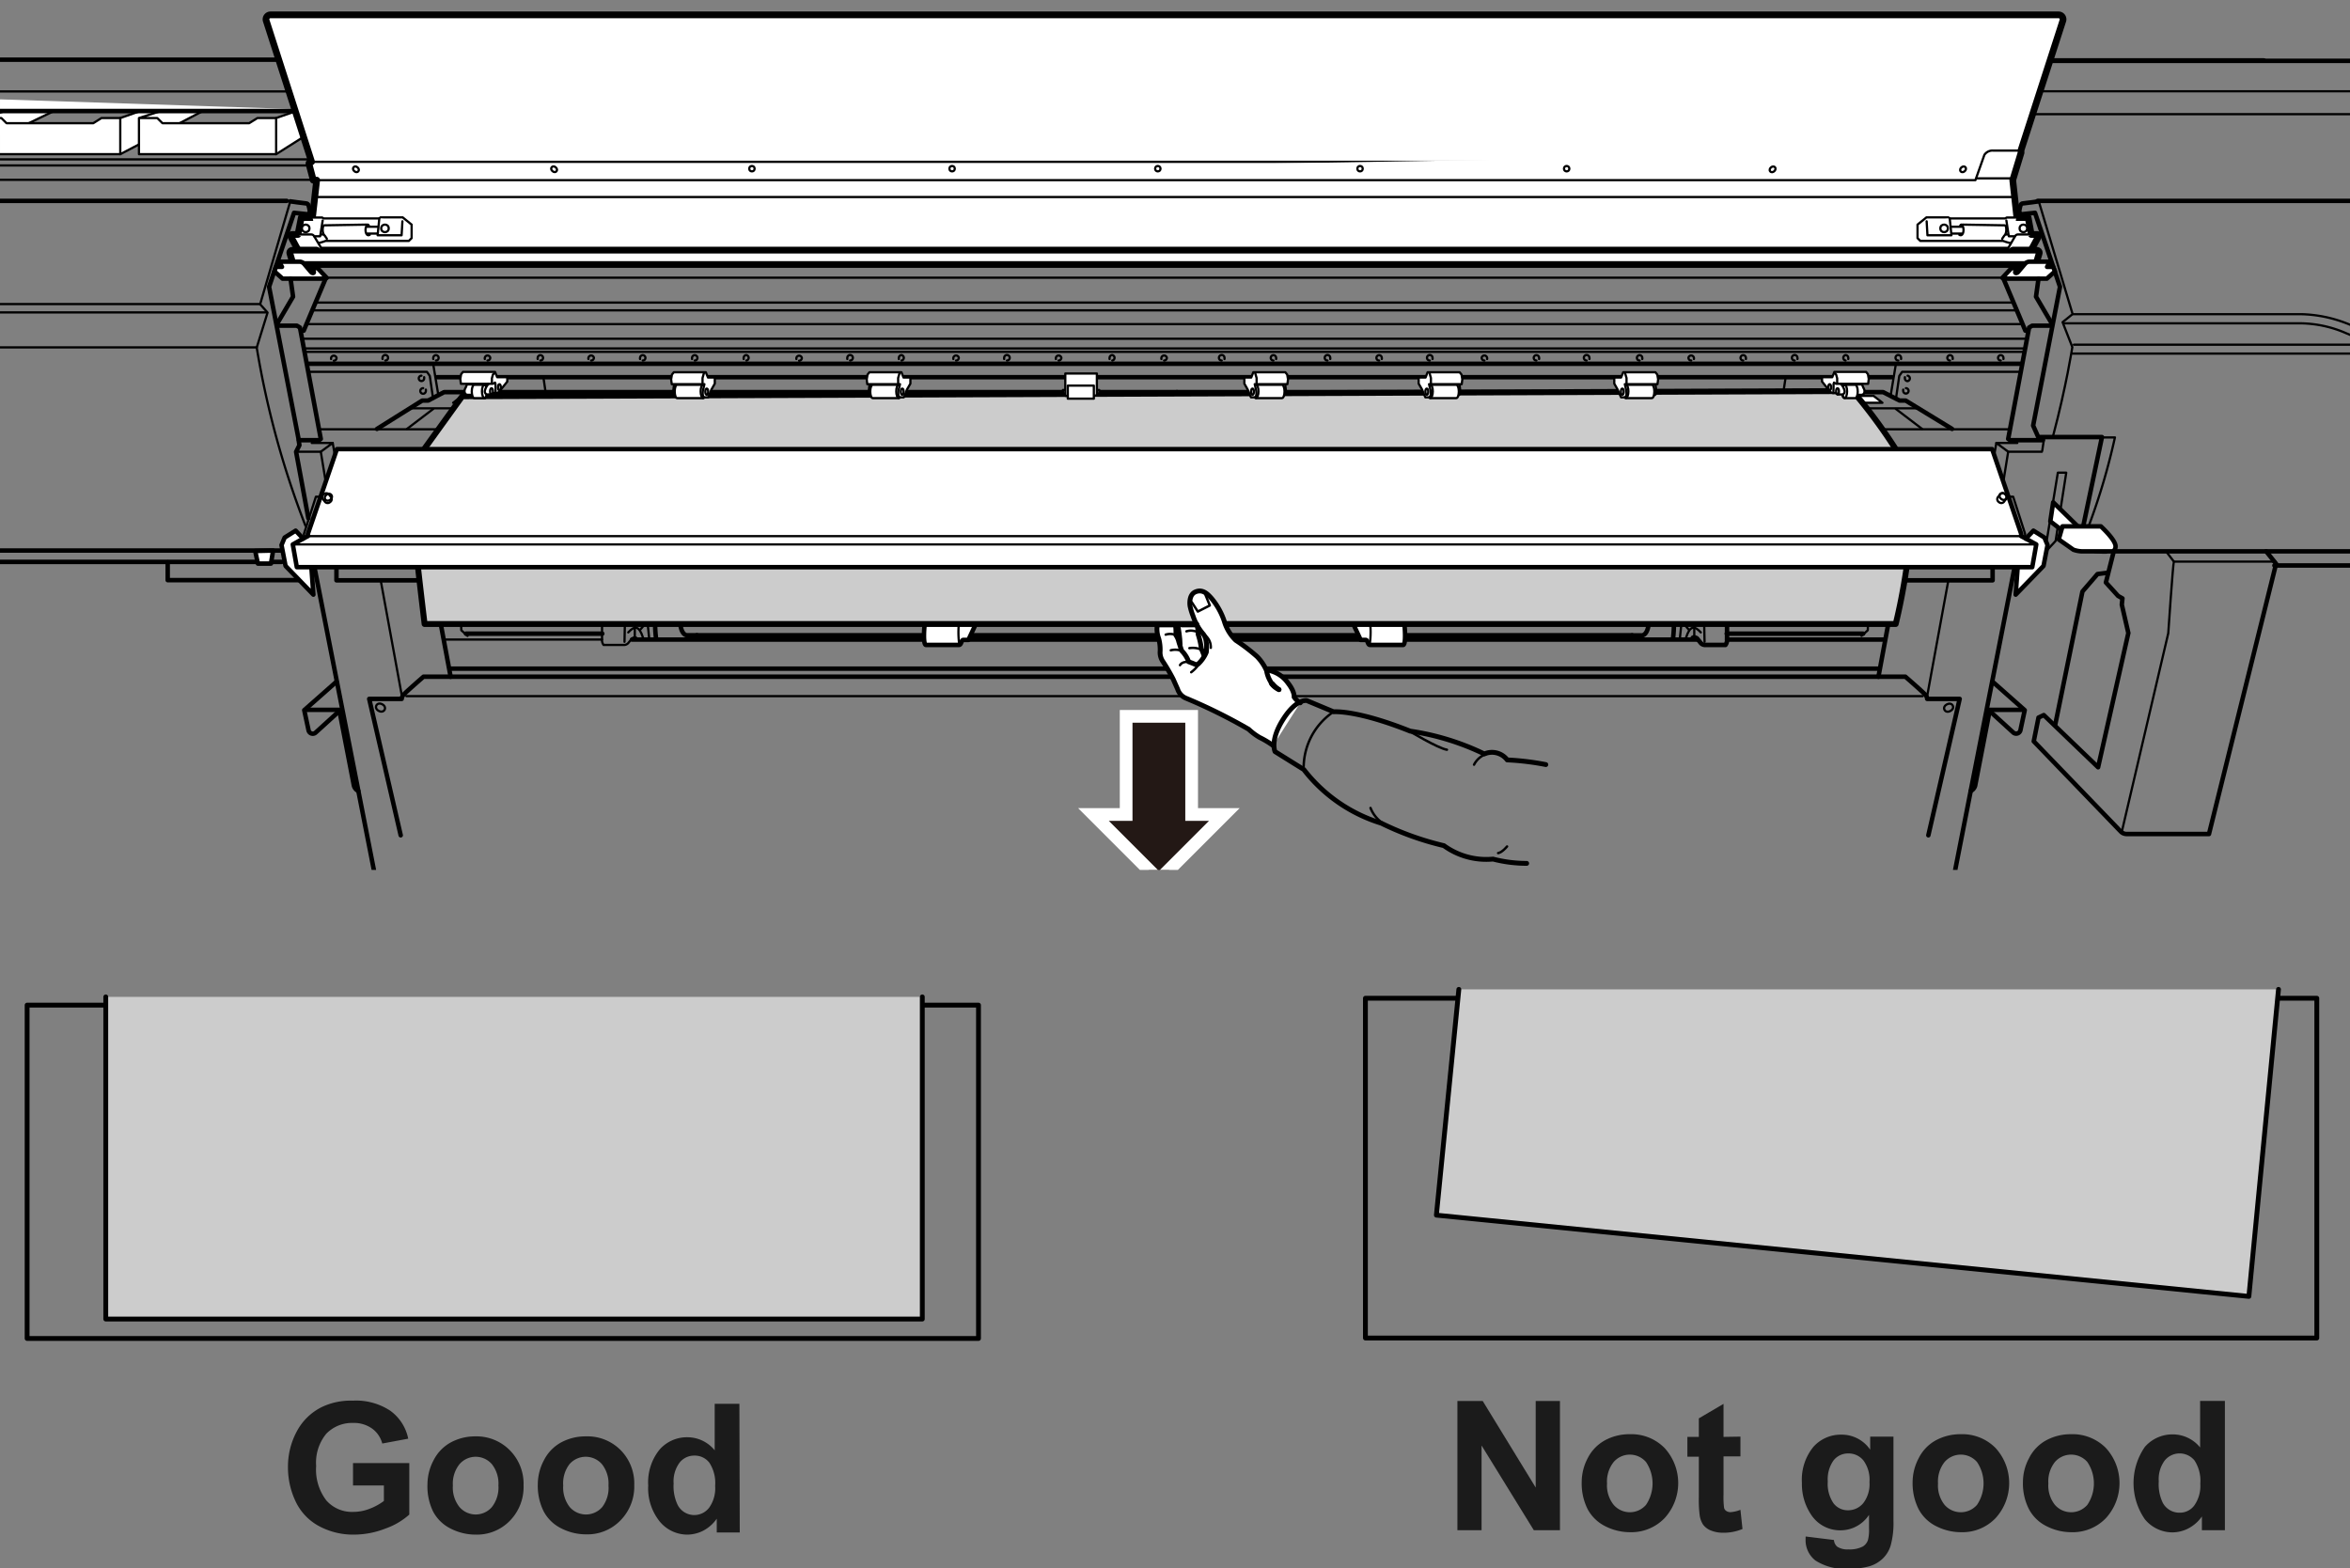 <svg xmlns="http://www.w3.org/2000/svg" xmlns:xlink="http://www.w3.org/1999/xlink" width="92.65mm" height="61.83mm" viewBox="0 0 262.62 175.26"><rect x="0" y="0" width="262.62" height="175.26" fill="#808080" stroke="none"/><defs><style>.cls-1,.cls-12,.cls-13,.cls-3,.cls-5{fill:none;}.cls-2{clip-path:url(#clip-path);}.cls-11,.cls-12,.cls-13,.cls-14,.cls-3,.cls-4,.cls-5,.cls-6,.cls-7,.cls-8,.cls-9{stroke:#000;}.cls-10,.cls-11,.cls-12,.cls-13,.cls-14,.cls-3,.cls-4,.cls-5,.cls-6,.cls-8,.cls-9{stroke-linecap:round;}.cls-11,.cls-12,.cls-13,.cls-14,.cls-3,.cls-4,.cls-5,.cls-6,.cls-8,.cls-9{stroke-linejoin:round;}.cls-3,.cls-6,.cls-7{stroke-width:0.5px;}.cls-11,.cls-4,.cls-6,.cls-7,.cls-8{fill:#fff;}.cls-4,.cls-5{stroke-width:0.25px;}.cls-7{stroke-miterlimit:10;}.cls-8{stroke-width:0.75px;}.cls-14,.cls-9{fill:#ccc;}.cls-9{stroke-width:0.66px;}.cls-10{fill:#231815;stroke:#fff;stroke-width:1.42px;}.cls-11,.cls-12,.cls-14{stroke-width:0.54px;}.cls-13{stroke-width:0.27px;}.cls-15{fill:#1b1b1b;}</style><clipPath id="clip-path"><rect class="cls-1" width="262.62" height="97.21"/></clipPath></defs><g id="レイヤー_1" data-name="レイヤー 1"><g class="cls-2"><polyline class="cls-3" points="42.13 47.93 47.19 44.76 47.85 44.76 49.63 43.82 131.53 43.82"/><polyline class="cls-3" points="218.15 47.93 212.96 44.76 212.28 44.76 210.45 43.82 131.53 43.82"/><polygon class="cls-4" points="74.08 45.01 80.24 45.01 80.61 44.24 74.61 44.24 74.08 45.01"/><polygon class="cls-4" points="95.65 45.01 101.81 45.01 102.18 44.24 96.18 44.24 95.65 45.01"/><polyline class="cls-3" points="48.86 42.15 123.65 42.15 145.56 42.15 211.42 42.15"/><polyline class="cls-4" points="34.18 39.32 127.68 39.32 141.53 39.32 226.1 39.32"/><polyline class="cls-5" points="33.87 37.85 126.98 37.85 142.22 37.85 226.41 37.85"/><polygon class="cls-4" points="164.63 45.01 158.47 45.01 158.1 44.24 164.1 44.24 164.63 45.01"/><polyline class="cls-5" points="224.56 47.97 138.98 47.97 121.3 47.97 35.72 47.97"/><polyline class="cls-4" points="214.24 45.63 145 45.63 123.04 45.63 46.04 45.63"/><polyline class="cls-6" points="225.82 40.65 140.9 40.65 128.31 40.65 34.46 40.65"/><polyline class="cls-4" points="226.1 38.94 141.53 38.94 127.68 38.94 34.18 38.94"/><polyline class="cls-5" points="225.96 36.22 142.36 36.22 126.84 36.22 34.32 36.22"/><polyline class="cls-3" points="286.88 61.26 285.56 63.19 254.17 63.19"/><polyline class="cls-3" points="219.34 6.8 278.52 6.8 288.31 12.67 289.79 22.45"/><line class="cls-5" x1="218.23" y1="12.76" x2="288.15" y2="12.76"/><line class="cls-5" x1="224.39" y1="10.2" x2="283.1" y2="10.2"/><path class="cls-3" d="M227.71,22.45h63.91l1.91,15.23-.5.84.07.78c-.14,4.93-5.47,22.31-5.47,22.31H236.27"/><path class="cls-5" d="M293.53,37.68H267.25a4.54,4.54,0,0,1-2.54-.57l-2.53-1a14.86,14.86,0,0,0-5-1H231.71"/><path class="cls-5" d="M293,38.52h-26.2a7.39,7.39,0,0,1-2.68-.49l-1.9-.78a13.08,13.08,0,0,0-5.07-1.12H230.69"/><line class="cls-5" x1="266.26" y1="38.52" x2="231.76" y2="38.52"/><line class="cls-5" x1="231.62" y1="39.51" x2="292.82" y2="39.51"/><line class="cls-5" x1="28.69" y1="38.82" x2="-29.11" y2="38.82"/><line class="cls-5" x1="29.07" y1="33.98" x2="-29.07" y2="33.98"/><line class="cls-5" x1="29.76" y1="34.91" x2="-28.3" y2="34.91"/><polyline class="cls-4" points="-15.77 12.07 -19.27 13.19 -19.27 17.23 -3.94 17.23 6.62 12.12 -0.58 12.02 -3.94 13.19 -6.03 13.19 -6.96 13.77 -16.64 13.77 -17.23 13.19 -19.27 13.19"/><polyline class="cls-4" points="1.61 12.07 -1.9 13.19 -1.9 17.23 13.44 17.23 23.22 12.12 16.8 12.02 13.44 13.19 11.34 13.19 10.42 13.77 0.73 13.77 0.15 13.19 -1.9 13.19"/><polyline class="cls-4" points="19.03 12.07 15.53 13.19 15.53 17.23 30.86 17.23 39.18 11.97 34.22 12.02 30.86 13.19 28.77 13.19 27.84 13.77 18.16 13.77 17.57 13.19 15.53 13.19"/><polyline class="cls-7" points="-19.52 10.46 -19.17 12.41 39.67 12.41"/><polyline class="cls-3" points="-17.71 61.57 -17.71 62.79 31.48 62.79"/><path class="cls-3" d="M31.48,61.52H-19.27l-3.26-.24c-2.14-8.13-6.95-21.4-6.95-22a3.64,3.64,0,0,1,.15-1.07l.74-3.47-.84-.73,3.49-11.53h1.68l1.78-12.23L-11.7,6.67H37.81"/><polygon class="cls-6" points="28.52 61.57 28.82 62.98 30.28 62.98 30.52 61.52 28.52 61.57"/><polyline class="cls-3" points="18.74 62.84 18.74 64.83 33.34 64.83"/><polyline class="cls-5" points="-19.52 10.46 -19.17 12.41 41.45 12.41"/><polyline class="cls-5" points="-19.32 17.32 -20.49 17.81 37.06 17.81"/><polyline class="cls-5" points="-20.49 17.81 -20.49 18.49 37.9 18.49"/><line class="cls-5" x1="13.44" y1="13.19" x2="13.44" y2="17.23"/><line class="cls-5" x1="30.86" y1="13.19" x2="30.86" y2="17.23"/><line class="cls-3" x1="-24.26" y1="22.45" x2="32.04" y2="22.45"/><line class="cls-5" x1="-22.58" y1="10.22" x2="36.32" y2="10.22"/><line class="cls-5" x1="-20.83" y1="20.09" x2="41.34" y2="20.09"/><path class="cls-3" d="M32.44,22.5s1.48.21,1.76.23.31.28.4.72-.26.49-.26.49l-1.48-.16-2.79,8.27,3.27,16.88.12.82-.37.74,1.37,7.42"/><polyline class="cls-5" points="228.75 60.28 229.97 52.82 230.91 52.82 229.72 60.45 228.75 61.5"/><polygon class="cls-6" points="232.55 59.16 229.45 56.13 229.13 58.26 231.36 59.97 232.55 59.16"/><path class="cls-3" d="M227.84,22.5s-1.49.21-1.77.23-.3.28-.39.72.26.49.26.49l1.48-.16,2.79,8.27-3,15.51.57,1.28h7.12l-2.1,10,1.33,2.72.85.07h.37"/><line class="cls-3" x1="252.99" y1="6.75" x2="179.09" y2="6.75"/><path class="cls-8" d="M33.3,27.92l-.77-1.42s-.12-.3.14-.3h.63l.37-1.89h1.25l.47-4.18H35l-.07-.3-.39-1.47s-.1-.28.28-.28L29.75,2.31a.5.5,0,0,1,.48-.65H230.05a.5.5,0,0,1,.48.65l-4.67,14.46,0,.3-.93,3.06.46,4.18h1.26L227,26.2h.63c.26,0,.14.3.14.3L227,27.92"/><path class="cls-8" d="M227.3,29.56H32.79l-.14-.39-.25-.84s-.14-.38.42-.38H227.46c.56,0,.42.38.42.38l-.25.84S227.22,29.48,227.3,29.56Z"/><path class="cls-4" d="M34.92,24.31H36l.18.1h6.19l.16-.12H45l1,.81,0,1.51-.31.31H36.39a4.48,4.48,0,0,1-.77.23"/><path class="cls-4" d="M33.3,26.2h1.46a.39.39,0,0,1,.35.2L36,27.89"/><polyline class="cls-4" points="35.11 26.4 35.78 26.4 36.06 24.64"/><polyline class="cls-4" points="42.39 24.41 42.2 26.29 44.88 26.29 44.97 24.73"/><path class="cls-4" d="M41.23,25.24s0-.14-.28-.14l-4.71.08s-.18,0-.18.5.24.66.24.66l.23.34"/><path class="cls-4" d="M41.11,25.1s-.26.12-.26.58.21.72.47.56"/><line class="cls-4" x1="41.04" y1="25.34" x2="42.2" y2="25.34"/><line class="cls-4" x1="41.06" y1="26.1" x2="42.18" y2="26.1"/><line class="cls-4" x1="35.92" y1="26.2" x2="36.11" y2="26.2"/><circle class="cls-4" cx="34.16" cy="25.52" r="0.42"/><circle class="cls-4" cx="43.02" cy="25.52" r="0.42"/><polyline class="cls-4" points="34.84 18.08 106.83 18.08 221.39 18.08"/><path class="cls-4" d="M35.39,20.13H220.76l1-2.82a1.08,1.08,0,0,1,1-.48h2.93"/><ellipse class="cls-4" cx="39.78" cy="18.92" rx="0.28" ry="0.35" transform="translate(-0.83 35.99) rotate(-48.24)"/><ellipse class="cls-4" cx="61.92" cy="18.92" rx="0.28" ry="0.35" transform="translate(6.57 52.5) rotate(-48.24)"/><circle class="cls-4" cx="84.03" cy="18.85" r="0.3"/><circle class="cls-4" cx="106.4" cy="18.85" r="0.3"/><path class="cls-4" d="M225.35,24.31h-1.09l-.18.1h-6.19l-.16-.12h-2.44l-1,.81,0,1.51.31.31h9.25a4.48,4.48,0,0,0,.77.23"/><path class="cls-4" d="M227,26.2h-1.46a.38.38,0,0,0-.35.2l-.86,1.49"/><polyline class="cls-4" points="225.17 26.4 224.49 26.4 224.22 24.64"/><polyline class="cls-4" points="217.89 24.41 218.08 26.29 215.4 26.29 215.31 24.73"/><path class="cls-4" d="M219.05,25.24s0-.14.28-.14l4.71.08s.17,0,.17.5-.23.66-.23.66l-.23.34"/><path class="cls-4" d="M219.17,25.1s.26.12.26.58-.21.72-.47.56"/><line class="cls-4" x1="219.24" y1="25.34" x2="218.08" y2="25.34"/><line class="cls-4" x1="219.22" y1="26.1" x2="218.1" y2="26.1"/><line class="cls-4" x1="224.35" y1="26.2" x2="224.17" y2="26.2"/><circle class="cls-4" cx="226.12" cy="25.52" r="0.42"/><circle class="cls-4" cx="217.26" cy="25.52" r="0.42"/><polyline class="cls-4" points="224.95 22.02 154.47 22.02 105.81 22.02 35.33 22.02"/><ellipse class="cls-4" cx="219.37" cy="18.92" rx="0.35" ry="0.28" transform="translate(43.14 150.91) rotate(-41.76)"/><ellipse class="cls-4" cx="198.09" cy="18.92" rx="0.35" ry="0.28" transform="translate(37.73 136.74) rotate(-41.76)"/><circle class="cls-4" cx="175.08" cy="18.85" r="0.3"/><circle class="cls-4" cx="151.99" cy="18.85" r="0.3"/><circle class="cls-4" cx="129.39" cy="18.85" r="0.3"/><polygon class="cls-4" points="50.64 45.01 56.8 45.01 57.63 44.24 51.63 44.24 50.64 45.01"/><path class="cls-6" d="M30.83,29.82l.68,0-.24-.42s-.14-.16.14-.16h2.1a.73.73,0,0,1,.46.23l.77.91c.21.23.44.14.28-.12a1.2,1.2,0,0,1-.19-.35l.68.07,1,1.07-.16.09H31.58l-.91-.81Z"/><polyline class="cls-5" points="33.97 60.07 33.97 59.65 35.3 55.51 35.78 55.51"/><line class="cls-5" x1="42.55" y1="64.88" x2="44.92" y2="77.82"/><line class="cls-3" x1="35.16" y1="63.49" x2="41.78" y2="97.21"/><path class="cls-3" d="M37.6,76.18,34,79.36l.48,2.24a.48.48,0,0,0,.8.26l2.59-2.36"/><path class="cls-3" d="M34.15,79.32h3.76l1.64,8.48a.94.94,0,0,0,.49.59"/><ellipse class="cls-5" cx="42.52" cy="79.08" rx="0.42" ry="0.52" transform="translate(-47.26 79.99) rotate(-62.32)"/><line class="cls-3" x1="48.37" y1="64.99" x2="50.36" y2="75.63"/><path class="cls-5" d="M71.11,71.27c-.21-.14-.48.07-.48.07l-.42.52a.63.63,0,0,1-.42.21H67.45a.94.94,0,0,1-.17-.66c0-.42,0-6.53,0-6.53"/><line class="cls-5" x1="69.79" y1="71.72" x2="69.93" y2="64.85"/><path class="cls-3" d="M77.46,71.37l.42-.38H76.76S76,71,76,69.17s.73-2.16.73-2.16l.56.07-.18-.21-1.67,0-.66,0-.42-.91s-.35,0-.81.7a13.58,13.58,0,0,0-.24,4.64"/><line class="cls-5" x1="75.37" y1="64.85" x2="76.14" y2="66.77"/><line class="cls-5" x1="74.08" y1="64.88" x2="69.79" y2="69.66"/><line class="cls-5" x1="73.35" y1="68.23" x2="71.53" y2="70.39"/><path class="cls-5" d="M70.21,70.67c.73-.8,1.22-.73,1.64.56"/><line class="cls-5" x1="71.88" y1="64.85" x2="72.54" y2="71.27"/><line class="cls-5" x1="70.94" y1="71.2" x2="70.94" y2="64.92"/><line class="cls-3" x1="67.28" y1="67.01" x2="52.46" y2="67.01"/><line class="cls-3" x1="52.07" y1="70.81" x2="67.31" y2="70.81"/><polyline class="cls-5" points="52.98 66.38 51.48 67.85 51.55 70.43 52.25 71.06"/><line class="cls-3" x1="53.71" y1="64.95" x2="54.16" y2="66.91"/><line class="cls-5" x1="49.63" y1="71.47" x2="67.28" y2="71.47"/><line class="cls-5" x1="53.54" y1="65.02" x2="49.18" y2="69.14"/><line class="cls-3" x1="50.64" y1="64.92" x2="48.76" y2="66.59"/><line class="cls-4" x1="48.41" y1="45.7" x2="45.48" y2="47.93"/><polyline class="cls-6" points="36.39 31.13 33.94 36.95 33.69 36.95"/><polyline class="cls-3" points="31.01 36.39 33.17 36.39 33.52 36.6 35.85 49.05 35.65 49.19 33.41 49.19"/><polyline class="cls-3" points="32.47 31.13 32.75 33.15 30.97 36.18"/><polyline class="cls-5" points="34.98 34.68 125.66 34.68 143.55 34.68 225.3 34.68"/><polyline class="cls-5" points="36.55 31.03 124.93 31.03 144.28 31.03 223.73 31.03"/><path class="cls-5" d="M32.44,22.5,29.07,34l.83.93-1.21,3.91a100.13,100.13,0,0,0,5.44,19.9"/><polyline class="cls-5" points="34.49 41.55 47.71 41.55 48.03 42.01 48.38 44.41"/><line class="cls-5" x1="48.97" y1="44.06" x2="48.41" y2="40.68"/><path class="cls-5" d="M37,40.12A.32.32,0,0,1,37,40a.31.31,0,0,1,.61,0,.31.31,0,0,1-.31.31"/><path class="cls-5" d="M42.75,40.12a.23.23,0,0,1,0-.14.31.31,0,1,1,.31.31"/><path class="cls-5" d="M48.42,40.12a.32.32,0,0,1,0-.14.3.3,0,1,1,.3.31"/><path class="cls-5" d="M47.4,42.15a.31.31,0,0,1,0,.13.3.3,0,1,1-.3-.3"/><path class="cls-5" d="M47.59,43.54a.35.35,0,0,1,0,.14.31.31,0,1,1-.3-.3"/><path class="cls-5" d="M54.18,40.12a.32.32,0,0,1,0-.14.31.31,0,0,1,.61,0,.31.31,0,0,1-.31.31"/><path class="cls-5" d="M60.09,40.12a.32.32,0,0,1,0-.14.3.3,0,1,1,.3.31"/><path class="cls-5" d="M65.76,40.12a.32.32,0,0,1,0-.14.31.31,0,0,1,.61,0,.31.31,0,0,1-.31.31"/><path class="cls-5" d="M71.53,40.12a.32.32,0,0,1,0-.14.3.3,0,1,1,.3.31"/><path class="cls-5" d="M77.34,40.12a.32.32,0,0,1,0-.14.3.3,0,1,1,.3.31"/><path class="cls-5" d="M83.11,40.12a.32.32,0,0,1,0-.14.3.3,0,0,1,.3-.3.31.31,0,0,1,0,.61"/><path class="cls-5" d="M89,40.12A.32.32,0,0,1,89,40a.31.31,0,0,1,.61,0,.31.31,0,0,1-.31.31"/><path class="cls-5" d="M94.69,40.12a.33.33,0,0,1,0-.14.31.31,0,1,1,.31.31"/><path class="cls-5" d="M100.45,40.12a.32.32,0,0,1,0-.14.31.31,0,0,1,.3-.3.31.31,0,0,1,0,.61"/><path class="cls-5" d="M106.54,40.12a.32.32,0,0,1,0-.14.31.31,0,0,1,.61,0,.31.31,0,0,1-.31.31"/><path class="cls-5" d="M112.22,40.12a.33.33,0,0,1,0-.14.31.31,0,1,1,.31.31"/><path class="cls-5" d="M118,40.12a.32.32,0,0,1,0-.14.31.31,0,0,1,.61,0,.31.31,0,0,1-.31.31"/><path class="cls-5" d="M124,40.12a.32.32,0,0,1,0-.14.3.3,0,0,1,.3-.3.31.31,0,0,1,0,.61"/><path class="cls-5" d="M129.79,40.12a.32.32,0,0,1,0-.14.31.31,0,0,1,.61,0,.31.31,0,0,1-.31.31"/><path class="cls-5" d="M223.89,40.12a.32.32,0,0,0,0-.14.3.3,0,1,0-.3.31"/><path class="cls-5" d="M218.22,40.12a.32.32,0,0,0,0-.14.3.3,0,1,0-.3.31"/><path class="cls-5" d="M212.45,40.12a.33.33,0,0,0,0-.14.31.31,0,1,0-.31.31"/><path class="cls-5" d="M206.55,40.12a.32.32,0,0,0,0-.14.31.31,0,0,0-.3-.3.31.31,0,0,0,0,.61"/><path class="cls-5" d="M200.87,40.12a.23.23,0,0,0,0-.14.31.31,0,1,0-.31.31"/><path class="cls-5" d="M195.11,40.12a.32.32,0,0,0,0-.14.3.3,0,1,0-.3.31"/><path class="cls-5" d="M189.3,40.12a.32.32,0,0,0,0-.14.31.31,0,0,0-.61,0,.31.31,0,0,0,.31.31"/><path class="cls-5" d="M183.53,40.12a.32.32,0,0,0,0-.14.3.3,0,1,0-.3.31"/><path class="cls-5" d="M177.62,40.12a.23.23,0,0,0,0-.14.31.31,0,1,0-.31.31"/><path class="cls-5" d="M172,40.12a.32.32,0,0,0,0-.14.3.3,0,1,0-.3.31"/><path class="cls-5" d="M166.19,40.12a.32.32,0,0,0,0-.14.31.31,0,0,0-.61,0,.31.31,0,0,0,.31.31"/><path class="cls-5" d="M160.09,40.12a.33.33,0,0,0,0-.14.31.31,0,1,0-.31.31"/><path class="cls-5" d="M154.42,40.12a.32.32,0,0,0,0-.14.3.3,0,1,0-.3.31"/><path class="cls-5" d="M148.66,40.12a.32.32,0,0,0,0-.14.31.31,0,1,0-.31.31"/><path class="cls-5" d="M142.61,40.12a.32.32,0,0,0,0-.14.3.3,0,1,0-.3.31"/><path class="cls-5" d="M136.84,40.12a.33.33,0,0,0,0-.14.31.31,0,1,0-.31.31"/><line class="cls-5" x1="60.73" y1="42.17" x2="60.96" y2="43.75"/><polyline class="cls-5" points="33.2 50.48 35.85 50.48 37.18 49.5 34.84 49.5"/><line class="cls-5" x1="37.18" y1="49.5" x2="37.39" y2="50.69"/><line class="cls-5" x1="35.85" y1="50.48" x2="36.38" y2="53.72"/><polygon class="cls-4" points="186.2 45.01 180.04 45.01 179.67 44.24 185.67 44.24 186.2 45.01"/><polygon class="cls-4" points="210.37 45.01 205.66 45.01 204.84 44.24 209.38 44.24 210.37 45.01"/><polygon class="cls-4" points="206 45.01 201.29 45.01 200.47 44.24 205.01 44.24 206 45.01"/><polygon class="cls-4" points="201.62 45.01 196.92 45.01 196.09 44.24 200.63 44.24 201.62 45.01"/><polygon class="cls-4" points="145.19 45.01 139.02 45.01 138.65 44.24 144.65 44.24 145.19 45.01"/><polygon class="cls-4" points="124.06 45.01 118.04 45.01 118.06 44.24 124.06 44.24 124.06 45.01"/><path class="cls-6" d="M229.45,29.82l-.68,0,.23-.42s.14-.16-.14-.16h-2.09a.73.73,0,0,0-.46.23l-.77.91c-.21.23-.44.14-.28-.12a1.71,1.71,0,0,0,.19-.35l-.68.07-1,1.07.16.09h4.81l.91-.81Z"/><polyline class="cls-5" points="226.31 60.07 226.31 59.65 224.98 55.51 224.49 55.51"/><polyline class="cls-3" points="222.68 63.49 222.68 64.85 136.17 64.85 124.11 64.85 37.6 64.85 37.6 63.49"/><line class="cls-5" x1="217.73" y1="64.88" x2="215.36" y2="77.82"/><line class="cls-3" x1="225.12" y1="63.49" x2="218.5" y2="97.21"/><path class="cls-3" d="M222.68,76.18l3.59,3.18-.48,2.24a.49.49,0,0,1-.8.26L222.4,79.5"/><path class="cls-3" d="M226.13,79.32h-3.76l-1.64,8.48a.94.94,0,0,1-.49.59"/><path class="cls-3" d="M215.5,93.34,219,78.1l-3.63,0a.81.81,0,0,0-.17-.42c-.18-.25-2.27-2.06-2.27-2.06H47.33s-2.09,1.81-2.27,2.06a.81.81,0,0,0-.17.42l-3.63,0,3.52,15.24"/><line class="cls-5" x1="214.87" y1="77.79" x2="45.41" y2="77.79"/><ellipse class="cls-5" cx="217.76" cy="79.08" rx="0.52" ry="0.42" transform="translate(-11.81 110.21) rotate(-27.68)"/><line class="cls-3" x1="211.9" y1="64.99" x2="209.92" y2="75.63"/><path class="cls-3" d="M189.17,71.27c.2-.14.48.07.48.07l.42.52a.63.63,0,0,0,.42.21h2.34a.94.94,0,0,0,.17-.66c0-.42,0-6.53,0-6.53"/><line class="cls-5" x1="190.49" y1="71.72" x2="190.35" y2="64.85"/><path class="cls-3" d="M182.82,71.37,182.4,71h1.12s.73,0,.76-1.82-.73-2.16-.73-2.16l-.56.07.18-.21,1.67,0,.66,0,.42-.91s.35,0,.8.7a13.4,13.4,0,0,1,.25,4.64"/><polyline class="cls-3" points="182.4 70.99 131.56 70.99 128.72 70.99 77.88 70.99"/><polyline class="cls-3" points="182.99 67.08 135.14 67.08 125.14 67.08 77.29 67.08"/><line class="cls-3" x1="184.91" y1="64.85" x2="184.14" y2="66.77"/><line class="cls-5" x1="186.2" y1="64.88" x2="190.49" y2="69.66"/><line class="cls-5" x1="186.93" y1="68.23" x2="188.75" y2="70.39"/><path class="cls-5" d="M190.07,70.67c-.73-.8-1.22-.73-1.64.56"/><line class="cls-5" x1="188.4" y1="64.85" x2="187.74" y2="71.27"/><line class="cls-5" x1="189.34" y1="71.2" x2="189.34" y2="64.92"/><line class="cls-3" x1="193" y1="67.01" x2="207.82" y2="67.01"/><line class="cls-3" x1="208.21" y1="70.81" x2="192.97" y2="70.81"/><polyline class="cls-5" points="207.3 66.38 208.8 67.85 208.73 70.43 208.03 71.06"/><line class="cls-3" x1="206.57" y1="64.95" x2="206.11" y2="66.91"/><line class="cls-3" x1="210.65" y1="71.47" x2="193" y2="71.47"/><polyline class="cls-3" points="189.65 71.47 134.72 71.47 125.55 71.47 70.63 71.47"/><line class="cls-3" x1="209.95" y1="74.72" x2="50.33" y2="74.72"/><line class="cls-5" x1="206.74" y1="65.02" x2="211.1" y2="69.14"/><line class="cls-3" x1="209.64" y1="64.92" x2="211.52" y2="66.59"/><line class="cls-4" x1="211.87" y1="45.7" x2="214.8" y2="47.93"/><polyline class="cls-6" points="223.89 31.13 226.34 36.95 226.59 36.95"/><polyline class="cls-3" points="229.27 36.39 227.11 36.39 226.76 36.6 224.42 49.05 224.63 49.19 228.29 49.19"/><polyline class="cls-3" points="227.81 31.13 227.53 33.15 229.31 36.18"/><polyline class="cls-5" points="224.91 33.81 143.65 33.81 125.55 33.81 35.37 33.81"/><path class="cls-5" d="M227.84,22.5l3.78,12.6L230.5,36l1.09,2.79s-.67,4.36-2.15,9.92"/><polyline class="cls-5" points="225.78 41.55 212.57 41.55 212.25 42.01 211.9 44.41"/><line class="cls-5" x1="211.31" y1="44.06" x2="211.87" y2="40.68"/><path class="cls-5" d="M212.88,42.15a.31.31,0,0,0,0,.13.3.3,0,0,0,.3.31.31.31,0,0,0,0-.61"/><path class="cls-5" d="M212.69,43.54a.35.35,0,0,0,0,.14.3.3,0,1,0,.3-.3"/><line class="cls-5" x1="199.55" y1="42.17" x2="199.31" y2="43.75"/><polyline class="cls-5" points="228.19 50.48 224.42 50.48 223.1 49.5 225.44 49.5"/><line class="cls-5" x1="223.1" y1="49.5" x2="222.89" y2="50.69"/><line class="cls-5" x1="224.42" y1="50.48" x2="223.9" y2="53.72"/><path class="cls-6" d="M153.93,64.88l-.27,1.82h-.9l-.41-1.86h-1.29l-.33,2.59h.32c.38,0,.31,2.58.31,2.58l.7,1.5h.56c.24,0,.21.56.48.56h3.7c.35,0,.21-2.16.07-2.76a3.29,3.29,0,0,0-.31-.87L156,68l-.1-.39-.63-2.74Z"/><polyline class="cls-5" points="153.66 66.7 154.85 66.7 154.47 65.09"/><path class="cls-5" d="M151.71,65.16s.49,2.06.49,2.23a4.08,4.08,0,0,0,.28.81,5.71,5.71,0,0,1,.55.8,9.55,9.55,0,0,1,.07,2.79"/><line class="cls-5" x1="220.87" y1="19.93" x2="224.88" y2="19.93"/><path class="cls-5" d="M233.46,58.68a72.53,72.53,0,0,0,2.89-9.8h-1.46"/><path class="cls-6" d="M236.42,61.05c0,.52-.38.56-.38.56h-3.42a3.15,3.15,0,0,1-.91-.18l-1.64-1.15.42-1.46h4.29S236.42,60.31,236.42,61.05Z"/><line class="cls-5" x1="228.23" y1="50.34" x2="228.43" y2="49.02"/><path class="cls-3" d="M236.22,61.61l-.88,3.48,1.36,1.5.49.28-.07.7.73,3.17-3.38,15-6.07-5.83-.59.28-.53,2.65L237,92.92a.93.93,0,0,0,.67.28h9.19l7.5-30.2-1.11-1.39"/><polyline class="cls-3" points="235.48 64.01 234.4 64.15 232.72 66.1 229.69 80.93"/><path class="cls-5" d="M242.11,61.68l.83,1.08c-.1.14-.63,8-.63,8l-5.19,22.18"/><line class="cls-5" x1="242.94" y1="62.76" x2="254.28" y2="62.76"/><path class="cls-6" d="M106.35,64.88l.27,1.82h.9l.41-1.86h1.29l.33,2.59h-.32c-.38,0-.31,2.58-.31,2.58l-.7,1.5h-.56c-.24,0-.21.56-.49.56h-3.69c-.35,0-.21-2.16-.07-2.76a3.29,3.29,0,0,1,.31-.87l.52-.45.11-.39.63-2.74Z"/><polyline class="cls-5" points="106.62 66.7 105.43 66.7 105.81 65.09"/><path class="cls-5" d="M108.57,65.16s-.49,2.06-.49,2.23a4.08,4.08,0,0,1-.28.81,6.62,6.62,0,0,0-.56.8,10.6,10.6,0,0,0-.07,2.79"/><line class="cls-4" x1="170.61" y1="60.63" x2="165.9" y2="60.63"/><path class="cls-9" d="M51.66,44.28l-4.57,6.34c-1.58,2.64-1,7.74.36,19.11h164.4s3.44-13.44.54-18.68a58.34,58.34,0,0,0-5.34-7.35Z"/><path class="cls-4" d="M52.63,44.12h-.35c-.4,0-.42-.46-.31-.67a3,3,0,0,0,.21-.49H53.3v1.16Z"/><path class="cls-4" d="M54.14,43H53c-.15,0-.28.34-.28.75s.13.74.28.74h1.19c.15,0,.28-.33.28-.74S54.29,43,54.14,43Z"/><ellipse class="cls-5" cx="54.14" cy="43.73" rx="0.28" ry="0.74"/><path class="cls-4" d="M54.51,42.89h-3l-.07-.54.09-.53.21-.26h3.58l.24.59,1.13,0v.49l-.93,1.16-.23.12h-.37l-.23.16h-.54a.38.38,0,0,1-.21-.39,1.65,1.65,0,0,1,.42-.79Z"/><polyline class="cls-5" points="55.32 42.75 55.09 42.89 54.51 42.89"/><polyline class="cls-5" points="54.97 42.75 54.97 42.28 55.09 41.84 55.3 41.68"/><line class="cls-5" x1="55.37" y1="42.87" x2="55.39" y2="43.91"/><ellipse class="cls-5" cx="54.93" cy="43.73" rx="0.16" ry="0.35"/><ellipse class="cls-5" cx="55.81" cy="43.28" rx="0.16" ry="0.35"/><path class="cls-4" d="M97.18,42.89l-.07.63s-.16.65.28.65l.35-1.61Z"/><path class="cls-4" d="M100.44,43H97.53c-.15,0-.28.34-.28.75s.13.74.28.74h2.91c.15,0,.27-.33.27-.74S100.59,43,100.44,43Z"/><ellipse class="cls-5" cx="100.44" cy="43.73" rx="0.28" ry="0.74"/><path class="cls-4" d="M101.35,43.54l.39-.67v-.68l-.77,0-.23-.59H97.16l-.21.26-.09.53.06.54,3.66,0-.17.7s-.16.77.26.77H101l.19-.42Z"/><ellipse class="cls-5" cx="100.83" cy="43.77" rx="0.16" ry="0.35"/><polyline class="cls-5" points="100.53 41.68 100.37 42.24 100.37 42.8"/><path class="cls-4" d="M75.33,42.89l-.07.63s-.17.65.27.65l.35-1.61Z"/><path class="cls-4" d="M78.58,43H75.67c-.15,0-.27.34-.27.75s.12.74.27.74h2.91c.15,0,.28-.33.28-.74S78.73,43,78.58,43Z"/><ellipse class="cls-5" cx="78.58" cy="43.73" rx="0.28" ry="0.74"/><path class="cls-4" d="M79.5,43.54l.38-.67v-.68l-.76,0-.24-.59H75.3l-.21.26-.09.53.07.54,3.65,0-.16.7s-.17.77.25.77h.33l.18-.42Z"/><ellipse class="cls-5" cx="78.98" cy="43.77" rx="0.16" ry="0.35"/><polyline class="cls-5" points="78.67 41.68 78.51 42.24 78.51 42.8"/><path class="cls-4" d="M207.65,44.12H208c.4,0,.42-.46.3-.67a4.59,4.59,0,0,1-.21-.49H207v1.16Z"/><path class="cls-4" d="M206.14,43h1.19c.15,0,.28.34.28.75s-.13.74-.28.74h-1.19c-.15,0-.28-.33-.28-.74S206,43,206.14,43Z"/><ellipse class="cls-5" cx="206.14" cy="43.73" rx="0.28" ry="0.74"/><path class="cls-4" d="M205.77,42.89h3l.07-.54-.09-.53-.21-.26H205l-.24.59-1.14,0v.49l.93,1.16.24.12h.37l.23.16h.54a.38.38,0,0,0,.21-.39,1.65,1.65,0,0,0-.42-.79Z"/><polyline class="cls-5" points="204.96 42.75 205.19 42.89 205.77 42.89"/><polyline class="cls-5" points="205.31 42.75 205.31 42.28 205.19 41.84 204.98 41.68"/><line class="cls-5" x1="204.91" y1="42.87" x2="204.89" y2="43.91"/><ellipse class="cls-5" cx="205.35" cy="43.73" rx="0.16" ry="0.35"/><ellipse class="cls-5" cx="204.47" cy="43.28" rx="0.16" ry="0.35"/><path class="cls-4" d="M163.1,42.89l.07.63s.16.65-.28.65l-.35-1.61Z"/><path class="cls-4" d="M159.84,43h2.91c.15,0,.28.34.28.75s-.13.74-.28.74h-2.91c-.15,0-.28-.33-.28-.74S159.69,43,159.84,43Z"/><ellipse class="cls-5" cx="159.84" cy="43.73" rx="0.28" ry="0.74"/><path class="cls-4" d="M158.93,43.54l-.39-.67v-.68l.77,0,.23-.59h3.58l.21.26.09.53-.07.54-3.65,0,.17.7s.16.77-.26.77h-.32l-.19-.42Z"/><ellipse class="cls-5" cx="159.45" cy="43.77" rx="0.16" ry="0.35"/><polyline class="cls-5" points="159.75 41.68 159.91 42.24 159.91 42.8"/><path class="cls-4" d="M185,42.89l.07.63s.17.65-.28.65l-.34-1.61Z"/><path class="cls-4" d="M181.7,43h2.9c.16,0,.28.34.28.75s-.12.74-.28.74h-2.9c-.16,0-.28-.33-.28-.74S181.54,43,181.7,43Z"/><ellipse class="cls-5" cx="181.7" cy="43.73" rx="0.28" ry="0.74"/><path class="cls-4" d="M180.78,43.54l-.38-.67v-.68l.76,0,.24-.59H185l.21.26.09.53-.07.54-3.65,0,.16.7s.16.77-.25.77h-.33l-.19-.42Z"/><ellipse class="cls-5" cx="181.3" cy="43.77" rx="0.16" ry="0.35"/><polyline class="cls-5" points="181.6 41.68 181.77 42.24 181.77 42.8"/><path class="cls-4" d="M143.62,42.89l.07.63s.16.65-.28.65l-.35-1.61Z"/><path class="cls-4" d="M140.36,43h2.91c.15,0,.28.34.28.75s-.13.74-.28.74h-2.91c-.15,0-.28-.33-.28-.74S140.21,43,140.36,43Z"/><ellipse class="cls-5" cx="140.36" cy="43.73" rx="0.28" ry="0.74"/><path class="cls-4" d="M139.44,43.54l-.38-.67v-.68l.77,0,.23-.59h3.58l.21.26.09.53-.07.54-3.65,0,.16.7s.17.77-.25.77h-.33l-.18-.42Z"/><ellipse class="cls-5" cx="139.97" cy="43.77" rx="0.16" ry="0.35"/><polyline class="cls-5" points="140.27 41.68 140.43 42.24 140.43 42.8"/><rect class="cls-4" x="118.79" y="43.58" width="4.05" height="0.4"/><polyline class="cls-4" points="119.28 44.23 119.05 44.23 119.05 41.74 122.58 41.74 122.58 44.2 122.35 44.2"/><rect class="cls-4" x="119.33" y="43.09" width="2.91" height="1.46"/><polyline class="cls-6" points="225.47 63.54 225.26 66.45 228.37 63.24 228.82 60.91 228.47 60.07 227.24 59.3 226.4 60.19 225.87 59.91 225.87 59.65 222.63 50.19 141.21 50.19 119.07 50.19 37.65 50.19 34.41 59.65 34.41 59.91 33.88 60.19 33.04 59.3 31.81 60.07 31.46 60.91 31.91 63.24 35.02 66.45 34.81 63.54"/><ellipse class="cls-5" cx="36.42" cy="55.49" rx="0.42" ry="0.35" transform="matrix(0.79, -0.62, 0.62, 0.79, -26.48, 34.31)"/><path class="cls-5" d="M37,55.56l-.26-.33a.39.39,0,0,0-.54,0,.4.4,0,0,0-.12.54l.26.33a.39.39,0,0,0,.55,0A.38.38,0,0,0,37,55.56Z"/><polyline class="cls-5" points="225.87 59.91 139.68 59.91 120.6 59.91 34.41 59.91"/><polyline class="cls-3" points="226.4 60.19 227.56 60.84 227.11 63.38 131.66 63.38 128.62 63.38 33.17 63.38 32.72 60.84 33.88 60.19"/><polyline class="cls-5" points="227.56 60.84 134.38 60.84 125.9 60.84 32.72 60.84"/><ellipse class="cls-5" cx="223.86" cy="55.49" rx="0.35" ry="0.42" transform="translate(42.03 197.37) rotate(-51.89)"/><path class="cls-5" d="M223.27,55.56l.26-.33a.39.39,0,0,1,.54,0,.4.4,0,0,1,.11.54l-.25.33a.39.39,0,0,1-.55,0A.38.38,0,0,1,223.27,55.56Z"/><polygon class="cls-10" points="136.82 91.02 129.51 98.33 122.2 91.02 125.85 91.02 125.85 80.05 133.17 80.05 133.17 91.02 136.82 91.02"/></g></g><g id="レイヤー_2" data-name="レイヤー 2"><path class="cls-11" d="M142.27,83.31a10,10,0,0,0-1.5-.9,6.74,6.74,0,0,1-1.23-.92A60.31,60.31,0,0,0,132.48,78a1.65,1.65,0,0,1-.88-1l-.5-1.12a21.74,21.74,0,0,0-1.17-2,1.78,1.78,0,0,1-.28-1.12,4.75,4.75,0,0,0-.16-1.4,3,3,0,0,1-.16-1.53h7.48l.34,2.36,4.48,2.69a3.53,3.53,0,0,1,2.31,1.45c.78,1,.68,1.56.68,1.56a2.09,2.09,0,0,0,.69.65"/><path class="cls-12" d="M172.75,85.44a29.76,29.76,0,0,0-4.31-.52,2.14,2.14,0,0,0-2.56-.67,28.42,28.42,0,0,0-8.29-2.55c-6-2.4-8.55-2.16-8.55-2.16l-3-1.25s-1.15-.26-2.65,2.1-.9,3.6-.9,3.6l3.21,2a17.4,17.4,0,0,0,8.66,6,33,33,0,0,0,7,2.51A8.05,8.05,0,0,0,166.85,96a15,15,0,0,0,3.76.48"/><path class="cls-11" d="M142.2,76.47a3.42,3.42,0,0,1-.66-1.53,5.35,5.35,0,0,0-1.06-1.57,20.87,20.87,0,0,0-2.38-1.82,4.85,4.85,0,0,1-1.28-2.12,7.83,7.83,0,0,0-1.4-2.53c-.44-.5-1-1.1-1.82-.76s-.61,1.58-.61,1.58a6.6,6.6,0,0,0,.33,1.1,5.87,5.87,0,0,0,1.12,2c.56.6.37,2.07.37,2.07a3.77,3.77,0,0,1-.91,1.31l-.24.08c-.32-.15-.82-.33-.82-.33a3.4,3.4,0,0,0-.79-1.24l-.32-1a2.06,2.06,0,0,0-.32-.73,6.05,6.05,0,0,0-.07-1.27"/><path class="cls-12" d="M134.55,73.25c-.08-.26-.29-.74-.29-.74a8.73,8.73,0,0,0-.37-1.64,3.69,3.69,0,0,0-.15-1.13"/><path class="cls-12" d="M131.88,72c0-.65-.2-1.84-.2-1.84s-.05-.17-.1-.43"/><path class="cls-13" d="M132.92,72.43a2.39,2.39,0,0,1,1.13.09"/><path class="cls-13" d="M130.84,72.67a2,2,0,0,1,1,0"/><path class="cls-13" d="M130.27,70.92a1.66,1.66,0,0,1,1,0"/><path class="cls-13" d="M132.59,70.55a1.62,1.62,0,0,1,1,0"/><path class="cls-13" d="M131.87,74.33s.17-.4.89-.37"/><path class="cls-13" d="M134.12,74a3.69,3.69,0,0,1-1,1.12"/><path class="cls-13" d="M134.76,71.06a1.7,1.7,0,0,1,.55,1.33"/><path class="cls-13" d="M148.8,79.7a7.54,7.54,0,0,0-3.11,5.93"/><path class="cls-13" d="M157.4,81.64s3.33,2,4.3,2.14"/><path class="cls-13" d="M154.54,92a3.71,3.71,0,0,1-1.38-1.71"/><path class="cls-12" d="M142.07,76.36a2,2,0,0,0,.86.7"/><path class="cls-12" d="M142.23,76.43a3.39,3.39,0,0,0,.7.63"/><path class="cls-13" d="M167.42,95.33s.36,0,1-.74"/><path class="cls-13" d="M167,84.11a2.47,2.47,0,0,0-2.27,1.34"/><polyline class="cls-13" points="133.18 67.29 133.86 68.34 135.2 67.66 134.68 66.39"/><rect class="cls-12" x="3.03" y="112.32" width="106.32" height="37.25"/><polyline class="cls-14" points="103.07 111.4 103.07 147.4 11.82 147.4 11.82 111.4"/><rect class="cls-12" x="152.59" y="111.55" width="106.32" height="37.97"/><polyline class="cls-14" points="254.63 110.56 251.32 144.87 160.52 135.79 163.03 110.56"/><path class="cls-15" d="M162.87,171V156.56h2.83l5.92,9.67v-9.67h2.71V171h-2.92l-5.84-9.47V171Z"/><path class="cls-15" d="M176.76,165.63a5.75,5.75,0,0,1,.67-2.68,4.7,4.7,0,0,1,1.93-2,5.72,5.72,0,0,1,2.78-.68,5.19,5.19,0,0,1,3.88,1.54,5.8,5.8,0,0,1,0,7.84,5.15,5.15,0,0,1-3.85,1.57,6.1,6.1,0,0,1-2.74-.65,4.54,4.54,0,0,1-2-1.91A6.41,6.41,0,0,1,176.76,165.63Zm2.83.14a3.47,3.47,0,0,0,.74,2.39,2.39,2.39,0,0,0,3.62,0,4.28,4.28,0,0,0,0-4.78,2.39,2.39,0,0,0-3.62,0A3.51,3.51,0,0,0,179.59,165.77Z"/><path class="cls-15" d="M194.5,160.54v2.21h-1.89V167a9.46,9.46,0,0,0,.06,1.49.56.56,0,0,0,.24.35.82.82,0,0,0,.47.14,3.79,3.79,0,0,0,1.12-.26l.23,2.14a5.4,5.4,0,0,1-2.18.42,3.61,3.61,0,0,1-1.35-.25,2,2,0,0,1-.87-.65,2.54,2.54,0,0,1-.39-1.09,13.18,13.18,0,0,1-.09-1.95v-4.56h-1.28v-2.21h1.28v-2.07l2.76-1.62v3.69Z"/><path class="cls-15" d="M201.79,171.7l3.16.39a1.07,1.07,0,0,0,.37.75,2.06,2.06,0,0,0,1.24.3,3.18,3.18,0,0,0,1.63-.33,1.36,1.36,0,0,0,.56-.71,4.54,4.54,0,0,0,.12-1.28l0-1.54a3.81,3.81,0,0,1-3.16,1.73,3.87,3.87,0,0,1-3.34-1.79,6.1,6.1,0,0,1-1-3.51,5.8,5.8,0,0,1,1.26-4,4.08,4.08,0,0,1,3.15-1.39A3.84,3.84,0,0,1,209,162v-1.46h2.6v9.4a9.4,9.4,0,0,1-.31,2.76,3.34,3.34,0,0,1-.86,1.44A3.65,3.65,0,0,1,209,175a7.67,7.67,0,0,1-2.33.3,6.09,6.09,0,0,1-3.78-.91,2.87,2.87,0,0,1-1.11-2.32C201.78,171.94,201.78,171.83,201.79,171.7Zm2.47-6.15a3.82,3.82,0,0,0,.65,2.45,2,2,0,0,0,1.59.77,2.2,2.2,0,0,0,1.72-.79,3.47,3.47,0,0,0,.7-2.36,3.63,3.63,0,0,0-.67-2.41,2.12,2.12,0,0,0-1.7-.79,2.06,2.06,0,0,0-1.64.77A3.63,3.63,0,0,0,204.26,165.55Z"/><path class="cls-15" d="M213.74,165.63a5.76,5.76,0,0,1,.68-2.68,4.62,4.62,0,0,1,1.92-2,5.75,5.75,0,0,1,2.78-.68,5.21,5.21,0,0,1,3.89,1.54,5.81,5.81,0,0,1,0,7.84,5.13,5.13,0,0,1-3.85,1.57,6.1,6.1,0,0,1-2.74-.65,4.46,4.46,0,0,1-2-1.91A6.4,6.4,0,0,1,213.74,165.63Zm2.84.14a3.47,3.47,0,0,0,.73,2.39,2.4,2.4,0,0,0,3.63,0,4.28,4.28,0,0,0,0-4.78,2.4,2.4,0,0,0-3.63,0A3.5,3.5,0,0,0,216.58,165.77Z"/><path class="cls-15" d="M226.07,165.63a5.65,5.65,0,0,1,.68-2.68,4.62,4.62,0,0,1,1.92-2,5.75,5.75,0,0,1,2.78-.68,5.23,5.23,0,0,1,3.89,1.54,5.81,5.81,0,0,1,0,7.84,5.13,5.13,0,0,1-3.85,1.57,6.1,6.1,0,0,1-2.74-.65,4.46,4.46,0,0,1-2-1.91A6.29,6.29,0,0,1,226.07,165.63Zm2.84.14a3.47,3.47,0,0,0,.73,2.39,2.4,2.4,0,0,0,3.63,0,4.28,4.28,0,0,0,0-4.78,2.4,2.4,0,0,0-3.63,0A3.5,3.5,0,0,0,228.91,165.77Z"/><path class="cls-15" d="M248.64,171h-2.57v-1.54a4.2,4.2,0,0,1-1.52,1.34,3.92,3.92,0,0,1-1.76.44,4,4,0,0,1-3.09-1.46,7.09,7.09,0,0,1,0-8.1,4.09,4.09,0,0,1,3.17-1.39,3.93,3.93,0,0,1,3,1.46v-5.2h2.77Zm-7.39-5.47a4.8,4.8,0,0,0,.46,2.43,2.11,2.11,0,0,0,1.88,1.08,2,2,0,0,0,1.63-.81,3.79,3.79,0,0,0,.67-2.43,4.15,4.15,0,0,0-.65-2.6,2.15,2.15,0,0,0-3.32,0A3.49,3.49,0,0,0,241.25,165.54Z"/><path class="cls-15" d="M39.45,166V163.5h6.29v5.75a7.94,7.94,0,0,1-2.66,1.56,9.66,9.66,0,0,1-3.52.68,8,8,0,0,1-4-1,6.06,6.06,0,0,1-2.53-2.72,8.85,8.85,0,0,1-.85-3.84,8.31,8.31,0,0,1,1-4,6.37,6.37,0,0,1,2.77-2.69,7.48,7.48,0,0,1,3.46-.72,6.93,6.93,0,0,1,4.21,1.13,5.09,5.09,0,0,1,2,3.12l-2.9.54a3,3,0,0,0-1.15-1.68,3.49,3.49,0,0,0-2.11-.62,4,4,0,0,0-3,1.21,5.08,5.08,0,0,0-1.13,3.6,5.66,5.66,0,0,0,1.14,3.85,3.8,3.8,0,0,0,3,1.28,5,5,0,0,0,1.84-.35,6.49,6.49,0,0,0,1.59-.87V166Z"/><path class="cls-15" d="M47.77,165.87a5.76,5.76,0,0,1,.68-2.68,4.68,4.68,0,0,1,1.92-2,5.75,5.75,0,0,1,2.78-.68A5.22,5.22,0,0,1,57,162.09a5.31,5.31,0,0,1,1.51,3.9A5.38,5.38,0,0,1,57,169.92a5.13,5.13,0,0,1-3.85,1.57,6.1,6.1,0,0,1-2.74-.65,4.46,4.46,0,0,1-2-1.91A6.4,6.4,0,0,1,47.77,165.87Zm2.84.14a3.47,3.47,0,0,0,.74,2.4,2.39,2.39,0,0,0,3.62,0A3.54,3.54,0,0,0,55.7,166a3.49,3.49,0,0,0-.73-2.38,2.39,2.39,0,0,0-3.62,0A3.46,3.46,0,0,0,50.61,166Z"/><path class="cls-15" d="M60.1,165.87a5.76,5.76,0,0,1,.68-2.68,4.68,4.68,0,0,1,1.92-2,5.75,5.75,0,0,1,2.78-.68,5.22,5.22,0,0,1,3.89,1.55,5.31,5.31,0,0,1,1.51,3.9,5.38,5.38,0,0,1-1.53,3.93,5.13,5.13,0,0,1-3.85,1.57,6.1,6.1,0,0,1-2.74-.65,4.46,4.46,0,0,1-2-1.91A6.4,6.4,0,0,1,60.1,165.87Zm2.84.14a3.52,3.52,0,0,0,.73,2.4,2.4,2.4,0,0,0,3.63,0A3.54,3.54,0,0,0,68,166a3.49,3.49,0,0,0-.73-2.38,2.4,2.4,0,0,0-3.63,0A3.5,3.5,0,0,0,62.94,166Z"/><path class="cls-15" d="M82.67,171.25H80.1v-1.54a4.25,4.25,0,0,1-1.51,1.34,4,4,0,0,1-1.76.44,4,4,0,0,1-3.1-1.46A5.91,5.91,0,0,1,72.44,166a5.8,5.8,0,0,1,1.26-4,4.06,4.06,0,0,1,3.17-1.39,3.94,3.94,0,0,1,3,1.46v-5.2h2.76Zm-7.39-5.47a4.79,4.79,0,0,0,.47,2.43,2.09,2.09,0,0,0,3.5.27,3.73,3.73,0,0,0,.67-2.43,4.15,4.15,0,0,0-.65-2.6,2.05,2.05,0,0,0-1.67-.79,2.07,2.07,0,0,0-1.65.78A3.51,3.51,0,0,0,75.28,165.78Z"/></g></svg>